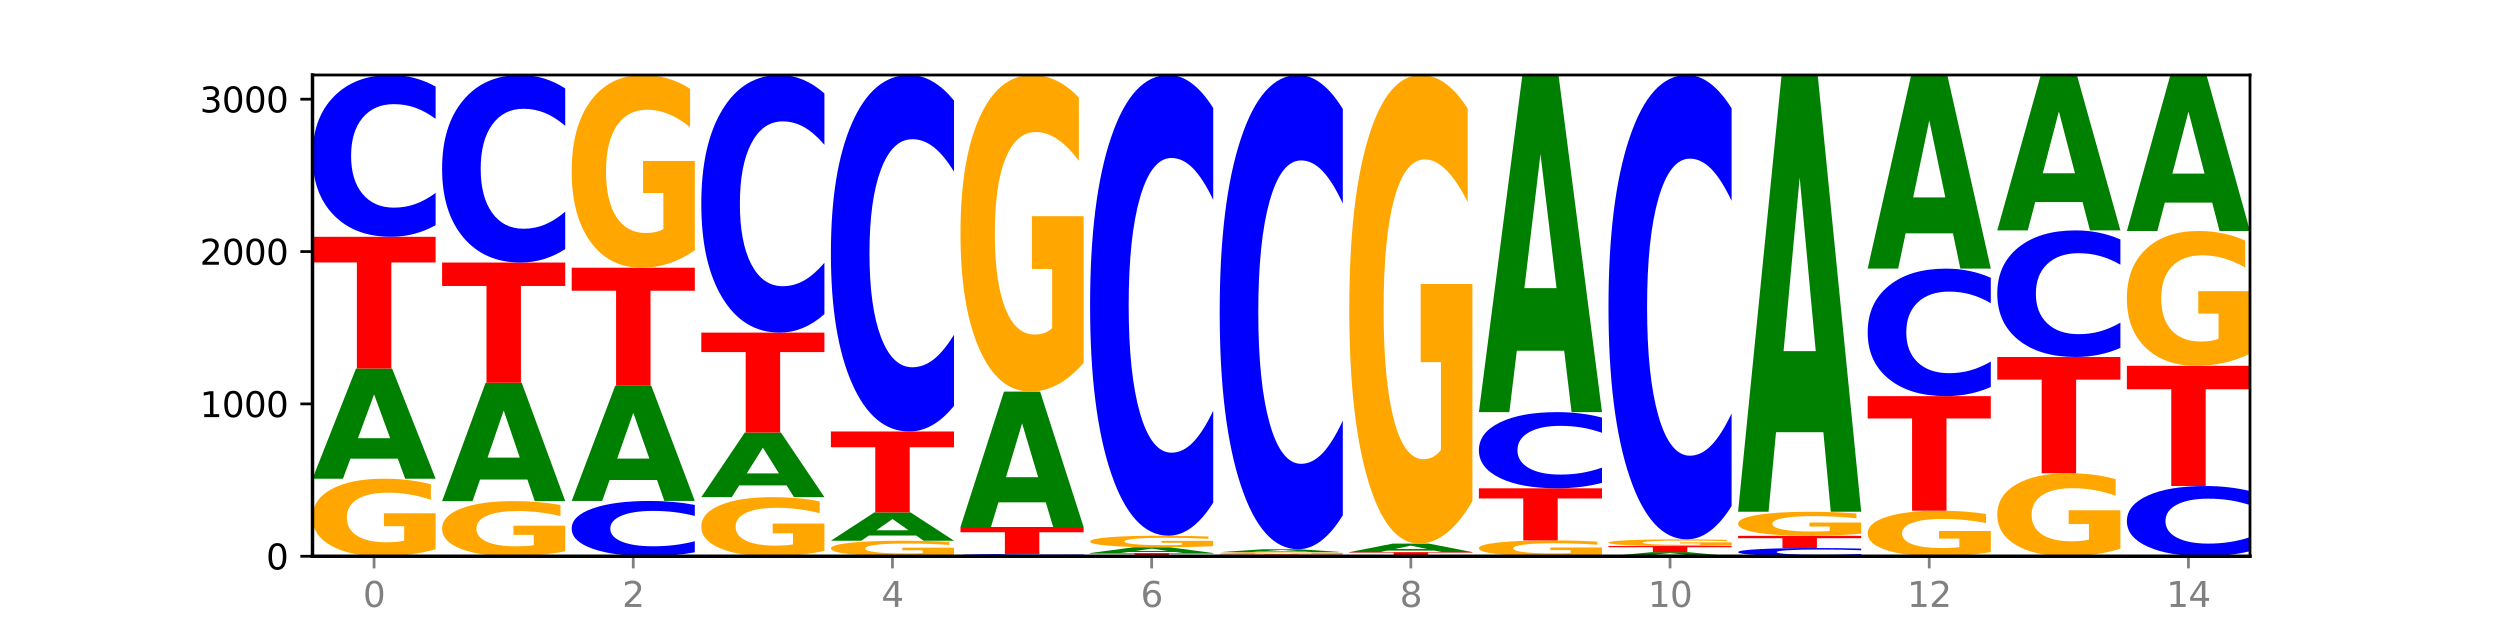 <?xml version="1.0" encoding="utf-8" standalone="no"?>
<!DOCTYPE svg PUBLIC "-//W3C//DTD SVG 1.1//EN"
  "http://www.w3.org/Graphics/SVG/1.1/DTD/svg11.dtd">
<svg xmlns:xlink="http://www.w3.org/1999/xlink" width="720pt" height="180pt" viewBox="0 0 720 180" xmlns="http://www.w3.org/2000/svg" version="1.1">
 <defs>
  <style type="text/css">*{stroke-linejoin: round; stroke-linecap: butt}</style>
 </defs>
 <g id="figure_1">
  <g id="patch_1">
   <path d="M 0 180 
L 720 180 
L 720 0 
L 0 0 
z
" style="fill: #ffffff"/>
  </g>
  <g id="axes_1">
   <g id="patch_2">
    <path d="M 90 160.2 
L 648 160.2 
L 648 21.6 
L 90 21.6 
z
" style="fill: #ffffff"/>
   </g>
   <g id="line2d_1">
    <path d="M 90 160.2 
L 648 160.2 
" clip-path="url(#p35a0c7e458)" style="fill: none; stroke: #000000; stroke-width: 0.5; stroke-linecap: square"/>
   </g>
   <g id="patch_3">
    <path d="M 125.458 158.179 
Q 121.882 159.19 118.036 159.697 
Q 114.19 160.2 110.089 160.2 
Q 100.823 160.2 95.412 157.192 
Q 90 154.184 90 149.041 
Q 90 143.837 95.507 140.853 
Q 101.022 137.868 110.614 137.868 
Q 114.309 137.868 117.694 138.274 
Q 121.088 138.675 124.091 139.469 
L 124.091 143.92 
Q 120.992 142.901 117.925 142.398 
Q 114.857 141.89 111.774 141.89 
Q 106.068 141.89 102.977 143.745 
Q 99.886 145.595 99.886 149.041 
Q 99.886 152.455 102.866 154.318 
Q 105.846 156.177 111.329 156.177 
Q 112.823 156.177 114.102 156.071 
Q 115.382 155.961 116.399 155.73 
L 116.399 151.55 
L 110.558 151.55 
L 110.558 147.828 
L 125.458 147.828 
L 125.458 158.179 
z
" clip-path="url(#p35a0c7e458)" style="fill: #ffa600"/>
   </g>
   <g id="patch_4">
    <path d="M 114.562 132.089 
L 100.925 132.089 
L 98.772 137.868 
L 90 137.868 
L 102.527 106.146 
L 112.931 106.146 
L 125.458 137.868 
L 116.693 137.868 
L 114.562 132.089 
z
M 103.1 126.202 
L 112.365 126.202 
L 107.74 113.584 
L 103.1 126.202 
z
" clip-path="url(#p35a0c7e458)" style="fill: #008000"/>
   </g>
   <g id="patch_5">
    <path d="M 90 68.195 
L 125.458 68.195 
L 125.458 75.596 
L 112.701 75.596 
L 112.701 106.146 
L 102.781 106.146 
L 102.781 75.596 
L 90 75.596 
L 90 68.195 
z
" clip-path="url(#p35a0c7e458)" style="fill: #ff0000"/>
   </g>
   <g id="patch_6">
    <path d="M 125.458 64.855 
Q 122.492 66.51 119.285 67.348 
Q 116.078 68.195 112.585 68.195 
Q 102.168 68.195 96.084 61.919 
Q 90 55.644 90 44.912 
Q 90 34.141 96.084 27.876 
Q 102.168 21.6 112.585 21.6 
Q 116.078 21.6 119.285 22.447 
Q 122.492 23.284 125.458 24.94 
L 125.458 34.228 
Q 122.465 32.034 119.562 31.013 
Q 116.658 29.993 113.451 29.993 
Q 107.698 29.993 104.401 33.968 
Q 101.114 37.934 101.114 44.912 
Q 101.114 51.861 104.401 55.836 
Q 107.698 59.802 113.451 59.802 
Q 116.658 59.802 119.562 58.782 
Q 122.465 57.752 125.458 55.557 
L 125.458 64.855 
z
" clip-path="url(#p35a0c7e458)" style="fill: #0000ff"/>
   </g>
   <g id="patch_7">
    <path d="M 162.783 158.763 
Q 159.207 159.481 155.36 159.842 
Q 151.514 160.2 147.414 160.2 
Q 138.148 160.2 132.736 158.061 
Q 127.324 155.922 127.324 152.264 
Q 127.324 148.563 132.831 146.44 
Q 138.346 144.317 147.938 144.317 
Q 151.633 144.317 155.019 144.606 
Q 158.412 144.892 161.416 145.456 
L 161.416 148.622 
Q 158.317 147.897 155.249 147.539 
Q 152.182 147.178 149.098 147.178 
Q 143.393 147.178 140.301 148.497 
Q 137.21 149.813 137.21 152.264 
Q 137.21 154.691 140.19 156.017 
Q 143.17 157.339 148.653 157.339 
Q 150.147 157.339 151.427 157.264 
Q 152.706 157.185 153.723 157.021 
L 153.723 154.048 
L 147.883 154.048 
L 147.883 151.401 
L 162.783 151.401 
L 162.783 158.763 
z
" clip-path="url(#p35a0c7e458)" style="fill: #ffa600"/>
   </g>
   <g id="patch_8">
    <path d="M 151.886 138.107 
L 138.25 138.107 
L 136.097 144.317 
L 127.324 144.317 
L 139.852 110.227 
L 150.255 110.227 
L 162.783 144.317 
L 154.018 144.317 
L 151.886 138.107 
z
M 140.425 131.78 
L 149.69 131.78 
L 145.064 118.22 
L 140.425 131.78 
z
" clip-path="url(#p35a0c7e458)" style="fill: #008000"/>
   </g>
   <g id="patch_9">
    <path d="M 127.324 75.61 
L 162.783 75.61 
L 162.783 82.361 
L 150.026 82.361 
L 150.026 110.227 
L 140.106 110.227 
L 140.106 82.361 
L 127.324 82.361 
L 127.324 75.61 
z
" clip-path="url(#p35a0c7e458)" style="fill: #ff0000"/>
   </g>
   <g id="patch_10">
    <path d="M 162.783 71.738 
Q 159.817 73.657 156.609 74.628 
Q 153.402 75.61 149.909 75.61 
Q 139.492 75.61 133.408 68.336 
Q 127.324 61.061 127.324 48.622 
Q 127.324 36.137 133.408 28.874 
Q 139.492 21.6 149.909 21.6 
Q 153.402 21.6 156.609 22.582 
Q 159.817 23.552 162.783 25.471 
L 162.783 36.238 
Q 159.79 33.694 156.886 32.511 
Q 153.983 31.329 150.776 31.329 
Q 145.022 31.329 141.726 35.936 
Q 138.438 40.533 138.438 48.622 
Q 138.438 56.677 141.726 61.284 
Q 145.022 65.881 150.776 65.881 
Q 153.983 65.881 156.886 64.698 
Q 159.79 63.505 162.783 60.961 
L 162.783 71.738 
z
" clip-path="url(#p35a0c7e458)" style="fill: #0000ff"/>
   </g>
   <g id="patch_11">
    <path d="M 200.107 159.058 
Q 197.141 159.624 193.934 159.91 
Q 190.727 160.2 187.233 160.2 
Q 176.817 160.2 170.733 158.055 
Q 164.649 155.91 164.649 152.242 
Q 164.649 148.56 170.733 146.419 
Q 176.817 144.274 187.233 144.274 
Q 190.727 144.274 193.934 144.563 
Q 197.141 144.849 200.107 145.415 
L 200.107 148.59 
Q 197.114 147.84 194.211 147.491 
Q 191.307 147.142 188.1 147.142 
Q 182.347 147.142 179.05 148.501 
Q 175.762 149.856 175.762 152.242 
Q 175.762 154.617 179.05 155.976 
Q 182.347 157.331 188.1 157.331 
Q 191.307 157.331 194.211 156.982 
Q 197.114 156.63 200.107 155.88 
L 200.107 159.058 
z
" clip-path="url(#p35a0c7e458)" style="fill: #0000ff"/>
   </g>
   <g id="patch_12">
    <path d="M 189.211 138.231 
L 175.574 138.231 
L 173.421 144.274 
L 164.649 144.274 
L 177.176 111.104 
L 187.58 111.104 
L 200.107 144.274 
L 191.342 144.274 
L 189.211 138.231 
z
M 177.749 132.075 
L 187.014 132.075 
L 182.389 118.881 
L 177.749 132.075 
z
" clip-path="url(#p35a0c7e458)" style="fill: #008000"/>
   </g>
   <g id="patch_13">
    <path d="M 164.649 77.101 
L 200.107 77.101 
L 200.107 83.733 
L 187.35 83.733 
L 187.35 111.104 
L 177.43 111.104 
L 177.43 83.733 
L 164.649 83.733 
L 164.649 77.101 
z
" clip-path="url(#p35a0c7e458)" style="fill: #ff0000"/>
   </g>
   <g id="patch_14">
    <path d="M 200.107 72.08 
Q 196.531 74.591 192.685 75.852 
Q 188.839 77.101 184.738 77.101 
Q 175.472 77.101 170.061 69.626 
Q 164.649 62.151 164.649 49.368 
Q 164.649 36.436 170.156 29.018 
Q 175.671 21.6 185.263 21.6 
Q 188.958 21.6 192.343 22.609 
Q 195.736 23.606 198.74 25.578 
L 198.74 36.642 
Q 195.641 34.108 192.574 32.858 
Q 189.506 31.597 186.423 31.597 
Q 180.717 31.597 177.626 36.206 
Q 174.535 40.804 174.535 49.368 
Q 174.535 57.852 177.515 62.484 
Q 180.495 67.104 185.978 67.104 
Q 187.472 67.104 188.751 66.84 
Q 190.031 66.565 191.048 65.992 
L 191.048 55.605 
L 185.207 55.605 
L 185.207 46.353 
L 200.107 46.353 
L 200.107 72.08 
z
" clip-path="url(#p35a0c7e458)" style="fill: #ffa600"/>
   </g>
   <g id="patch_15">
    <path d="M 237.431 158.66 
Q 233.855 159.43 230.009 159.817 
Q 226.163 160.2 222.063 160.2 
Q 212.797 160.2 207.385 157.907 
Q 201.973 155.614 201.973 151.694 
Q 201.973 147.727 207.48 145.452 
Q 212.995 143.177 222.587 143.177 
Q 226.282 143.177 229.668 143.486 
Q 233.061 143.792 236.065 144.397 
L 236.065 147.79 
Q 232.965 147.013 229.898 146.63 
Q 226.831 146.243 223.747 146.243 
Q 218.041 146.243 214.95 147.657 
Q 211.859 149.067 211.859 151.694 
Q 211.859 154.296 214.839 155.716 
Q 217.819 157.134 223.302 157.134 
Q 224.796 157.134 226.076 157.053 
Q 227.355 156.968 228.372 156.793 
L 228.372 153.607 
L 222.531 153.607 
L 222.531 150.769 
L 237.431 150.769 
L 237.431 158.66 
z
" clip-path="url(#p35a0c7e458)" style="fill: #ffa600"/>
   </g>
   <g id="patch_16">
    <path d="M 226.535 139.788 
L 212.899 139.788 
L 210.745 143.177 
L 201.973 143.177 
L 214.501 124.574 
L 224.904 124.574 
L 237.431 143.177 
L 228.667 143.177 
L 226.535 139.788 
z
M 215.073 136.335 
L 224.339 136.335 
L 219.713 128.935 
L 215.073 136.335 
z
" clip-path="url(#p35a0c7e458)" style="fill: #008000"/>
   </g>
   <g id="patch_17">
    <path d="M 201.973 95.792 
L 237.431 95.792 
L 237.431 101.405 
L 224.675 101.405 
L 224.675 124.574 
L 214.755 124.574 
L 214.755 101.405 
L 201.973 101.405 
L 201.973 95.792 
z
" clip-path="url(#p35a0c7e458)" style="fill: #ff0000"/>
   </g>
   <g id="patch_18">
    <path d="M 237.431 90.474 
Q 234.465 93.11 231.258 94.443 
Q 228.051 95.792 224.558 95.792 
Q 214.141 95.792 208.057 85.8 
Q 201.973 75.807 201.973 58.719 
Q 201.973 41.569 208.057 31.592 
Q 214.141 21.6 224.558 21.6 
Q 228.051 21.6 231.258 22.949 
Q 234.465 24.282 237.431 26.918 
L 237.431 41.707 
Q 234.439 38.213 231.535 36.589 
Q 228.632 34.964 225.424 34.964 
Q 219.671 34.964 216.375 41.294 
Q 213.087 47.608 213.087 58.719 
Q 213.087 69.784 216.375 76.114 
Q 219.671 82.428 225.424 82.428 
Q 228.632 82.428 231.535 80.803 
Q 234.439 79.164 237.431 75.669 
L 237.431 90.474 
z
" clip-path="url(#p35a0c7e458)" style="fill: #0000ff"/>
   </g>
   <g id="patch_19">
    <path d="M 274.756 159.795 
Q 271.18 159.998 267.334 160.099 
Q 263.487 160.2 259.387 160.2 
Q 250.121 160.2 244.709 159.597 
Q 239.298 158.995 239.298 157.964 
Q 239.298 156.921 244.805 156.323 
Q 250.32 155.725 259.911 155.725 
Q 263.607 155.725 266.992 155.806 
Q 270.385 155.887 273.389 156.046 
L 273.389 156.938 
Q 270.29 156.733 267.222 156.633 
Q 264.155 156.531 261.072 156.531 
Q 255.366 156.531 252.275 156.903 
Q 249.183 157.273 249.183 157.964 
Q 249.183 158.648 252.163 159.021 
Q 255.143 159.394 260.627 159.394 
Q 262.121 159.394 263.4 159.373 
Q 264.679 159.35 265.697 159.304 
L 265.697 158.467 
L 259.856 158.467 
L 259.856 157.721 
L 274.756 157.721 
L 274.756 159.795 
z
" clip-path="url(#p35a0c7e458)" style="fill: #ffa600"/>
   </g>
   <g id="patch_20">
    <path d="M 263.86 154.238 
L 250.223 154.238 
L 248.07 155.725 
L 239.298 155.725 
L 251.825 147.564 
L 262.228 147.564 
L 274.756 155.725 
L 265.991 155.725 
L 263.86 154.238 
z
M 252.398 152.724 
L 261.663 152.724 
L 257.038 149.477 
L 252.398 152.724 
z
" clip-path="url(#p35a0c7e458)" style="fill: #008000"/>
   </g>
   <g id="patch_21">
    <path d="M 239.298 124.267 
L 274.756 124.267 
L 274.756 128.81 
L 261.999 128.81 
L 261.999 147.564 
L 252.079 147.564 
L 252.079 128.81 
L 239.298 128.81 
L 239.298 124.267 
z
" clip-path="url(#p35a0c7e458)" style="fill: #ff0000"/>
   </g>
   <g id="patch_22">
    <path d="M 274.756 116.908 
Q 271.79 120.555 268.583 122.4 
Q 265.375 124.267 261.882 124.267 
Q 251.465 124.267 245.382 110.439 
Q 239.298 96.612 239.298 72.965 
Q 239.298 49.234 245.382 35.427 
Q 251.465 21.6 261.882 21.6 
Q 265.375 21.6 268.583 23.466 
Q 271.79 25.311 274.756 28.959 
L 274.756 49.425 
Q 271.763 44.589 268.86 42.341 
Q 265.956 40.093 262.749 40.093 
Q 256.995 40.093 253.699 48.852 
Q 250.411 57.59 250.411 72.965 
Q 250.411 88.277 253.699 97.036 
Q 256.995 105.774 262.749 105.774 
Q 265.956 105.774 268.86 103.525 
Q 271.763 101.256 274.756 96.421 
L 274.756 116.908 
z
" clip-path="url(#p35a0c7e458)" style="fill: #0000ff"/>
   </g>
   <g id="patch_23">
    <path d="M 312.08 160.153 
Q 309.114 160.176 305.907 160.188 
Q 302.7 160.2 299.207 160.2 
Q 288.79 160.2 282.706 160.111 
Q 276.622 160.023 276.622 159.871 
Q 276.622 159.719 282.706 159.631 
Q 288.79 159.542 299.207 159.542 
Q 302.7 159.542 305.907 159.554 
Q 309.114 159.566 312.08 159.589 
L 312.08 159.72 
Q 309.087 159.689 306.184 159.675 
Q 303.28 159.66 300.073 159.66 
Q 294.32 159.66 291.023 159.717 
Q 287.736 159.773 287.736 159.871 
Q 287.736 159.969 291.023 160.025 
Q 294.32 160.081 300.073 160.081 
Q 303.28 160.081 306.184 160.067 
Q 309.087 160.052 312.08 160.022 
L 312.08 160.153 
z
" clip-path="url(#p35a0c7e458)" style="fill: #0000ff"/>
   </g>
   <g id="patch_24">
    <path d="M 276.622 151.776 
L 312.08 151.776 
L 312.08 153.291 
L 299.324 153.291 
L 299.324 159.542 
L 289.404 159.542 
L 289.404 153.291 
L 276.622 153.291 
L 276.622 151.776 
z
" clip-path="url(#p35a0c7e458)" style="fill: #ff0000"/>
   </g>
   <g id="patch_25">
    <path d="M 301.184 144.671 
L 287.547 144.671 
L 285.394 151.776 
L 276.622 151.776 
L 289.15 112.772 
L 299.553 112.772 
L 312.08 151.776 
L 303.315 151.776 
L 301.184 144.671 
z
M 289.722 137.431 
L 298.987 137.431 
L 294.362 121.917 
L 289.722 137.431 
z
" clip-path="url(#p35a0c7e458)" style="fill: #008000"/>
   </g>
   <g id="patch_26">
    <path d="M 312.08 104.523 
Q 308.504 108.647 304.658 110.719 
Q 300.812 112.772 296.711 112.772 
Q 287.445 112.772 282.034 100.492 
Q 276.622 88.213 276.622 67.214 
Q 276.622 45.97 282.129 33.785 
Q 287.644 21.6 297.236 21.6 
Q 300.931 21.6 304.316 23.257 
Q 307.71 24.896 310.713 28.135 
L 310.713 46.309 
Q 307.614 42.147 304.547 40.094 
Q 301.479 38.023 298.396 38.023 
Q 292.69 38.023 289.599 45.593 
Q 286.508 53.146 286.508 67.214 
Q 286.508 81.151 289.488 88.759 
Q 292.468 96.349 297.951 96.349 
Q 299.445 96.349 300.724 95.916 
Q 302.004 95.464 303.021 94.522 
L 303.021 77.459 
L 297.18 77.459 
L 297.18 62.261 
L 312.08 62.261 
L 312.08 104.523 
z
" clip-path="url(#p35a0c7e458)" style="fill: #ffa600"/>
   </g>
   <g id="patch_27">
    <path d="M 313.946 159.279 
L 349.405 159.279 
L 349.405 159.458 
L 336.648 159.458 
L 336.648 160.2 
L 326.728 160.2 
L 326.728 159.458 
L 313.946 159.458 
L 313.946 159.279 
z
" clip-path="url(#p35a0c7e458)" style="fill: #ff0000"/>
   </g>
   <g id="patch_28">
    <path d="M 338.508 158.975 
L 324.872 158.975 
L 322.719 159.279 
L 313.946 159.279 
L 326.474 157.611 
L 336.877 157.611 
L 349.405 159.279 
L 340.64 159.279 
L 338.508 158.975 
z
M 327.047 158.665 
L 336.312 158.665 
L 331.686 158.002 
L 327.047 158.665 
z
" clip-path="url(#p35a0c7e458)" style="fill: #008000"/>
   </g>
   <g id="patch_29">
    <path d="M 349.405 157.31 
Q 345.829 157.461 341.982 157.536 
Q 338.136 157.611 334.036 157.611 
Q 324.77 157.611 319.358 157.162 
Q 313.946 156.713 313.946 155.945 
Q 313.946 155.168 319.454 154.723 
Q 324.969 154.277 334.56 154.277 
Q 338.255 154.277 341.641 154.338 
Q 345.034 154.397 348.038 154.516 
L 348.038 155.181 
Q 344.939 155.028 341.871 154.953 
Q 338.804 154.878 335.72 154.878 
Q 330.015 154.878 326.923 155.154 
Q 323.832 155.431 323.832 155.945 
Q 323.832 156.455 326.812 156.733 
Q 329.792 157.011 335.275 157.011 
Q 336.769 157.011 338.049 156.995 
Q 339.328 156.978 340.345 156.944 
L 340.345 156.32 
L 334.505 156.32 
L 334.505 155.764 
L 349.405 155.764 
L 349.405 157.31 
z
" clip-path="url(#p35a0c7e458)" style="fill: #ffa600"/>
   </g>
   <g id="patch_30">
    <path d="M 349.405 144.767 
Q 346.439 149.481 343.231 151.865 
Q 340.024 154.277 336.531 154.277 
Q 326.114 154.277 320.03 136.408 
Q 313.946 118.538 313.946 87.98 
Q 313.946 57.311 320.03 39.469 
Q 326.114 21.6 336.531 21.6 
Q 340.024 21.6 343.231 24.012 
Q 346.439 26.396 349.405 31.11 
L 349.405 57.558 
Q 346.412 51.309 343.508 48.404 
Q 340.605 45.499 337.398 45.499 
Q 331.644 45.499 328.348 56.818 
Q 325.06 68.11 325.06 87.98 
Q 325.06 107.767 328.348 119.086 
Q 331.644 130.378 337.398 130.378 
Q 340.605 130.378 343.508 127.473 
Q 346.412 124.54 349.405 118.292 
L 349.405 144.767 
z
" clip-path="url(#p35a0c7e458)" style="fill: #0000ff"/>
   </g>
   <g id="patch_31">
    <path d="M 351.271 159.63 
L 386.729 159.63 
L 386.729 159.741 
L 373.972 159.741 
L 373.972 160.2 
L 364.052 160.2 
L 364.052 159.741 
L 351.271 159.741 
L 351.271 159.63 
z
" clip-path="url(#p35a0c7e458)" style="fill: #ff0000"/>
   </g>
   <g id="patch_32">
    <path d="M 386.729 159.574 
Q 383.153 159.602 379.307 159.616 
Q 375.461 159.63 371.36 159.63 
Q 362.094 159.63 356.683 159.547 
Q 351.271 159.464 351.271 159.323 
Q 351.271 159.18 356.778 159.097 
Q 362.293 159.015 371.885 159.015 
Q 375.58 159.015 378.965 159.027 
Q 382.358 159.038 385.362 159.059 
L 385.362 159.182 
Q 382.263 159.154 379.196 159.14 
Q 376.128 159.126 373.045 159.126 
Q 367.339 159.126 364.248 159.177 
Q 361.157 159.228 361.157 159.323 
Q 361.157 159.417 364.137 159.468 
Q 367.117 159.519 372.6 159.519 
Q 374.094 159.519 375.373 159.516 
Q 376.653 159.513 377.67 159.507 
L 377.67 159.392 
L 371.829 159.392 
L 371.829 159.289 
L 386.729 159.289 
L 386.729 159.574 
z
" clip-path="url(#p35a0c7e458)" style="fill: #ffa600"/>
   </g>
   <g id="patch_33">
    <path d="M 375.833 158.864 
L 362.196 158.864 
L 360.043 159.015 
L 351.271 159.015 
L 363.798 158.182 
L 374.202 158.182 
L 386.729 159.015 
L 377.964 159.015 
L 375.833 158.864 
z
M 364.371 158.709 
L 373.636 158.709 
L 369.011 158.377 
L 364.371 158.709 
z
" clip-path="url(#p35a0c7e458)" style="fill: #008000"/>
   </g>
   <g id="patch_34">
    <path d="M 386.729 148.392 
Q 383.763 153.244 380.556 155.699 
Q 377.349 158.182 373.856 158.182 
Q 363.439 158.182 357.355 139.787 
Q 351.271 121.391 351.271 89.933 
Q 351.271 58.362 357.355 39.995 
Q 363.439 21.6 373.856 21.6 
Q 377.349 21.6 380.556 24.083 
Q 383.763 26.537 386.729 31.39 
L 386.729 58.616 
Q 383.736 52.183 380.833 49.193 
Q 377.929 46.202 374.722 46.202 
Q 368.969 46.202 365.672 57.854 
Q 362.385 69.478 362.385 89.933 
Q 362.385 110.303 365.672 121.956 
Q 368.969 133.58 374.722 133.58 
Q 377.929 133.58 380.833 130.589 
Q 383.736 127.57 386.729 121.137 
L 386.729 148.392 
z
" clip-path="url(#p35a0c7e458)" style="fill: #0000ff"/>
   </g>
   <g id="patch_35">
    <path d="M 424.054 160.175 
Q 421.087 160.187 417.88 160.194 
Q 414.673 160.2 411.18 160.2 
Q 400.763 160.2 394.679 160.153 
Q 388.595 160.105 388.595 160.025 
Q 388.595 159.943 394.679 159.896 
Q 400.763 159.849 411.18 159.849 
Q 414.673 159.849 417.88 159.855 
Q 421.087 159.862 424.054 159.874 
L 424.054 159.944 
Q 421.061 159.928 418.157 159.92 
Q 415.254 159.912 412.047 159.912 
Q 406.293 159.912 402.997 159.942 
Q 399.709 159.972 399.709 160.025 
Q 399.709 160.077 402.997 160.107 
Q 406.293 160.137 412.047 160.137 
Q 415.254 160.137 418.157 160.129 
Q 421.061 160.121 424.054 160.105 
L 424.054 160.175 
z
" clip-path="url(#p35a0c7e458)" style="fill: #0000ff"/>
   </g>
   <g id="patch_36">
    <path d="M 388.595 159.015 
L 424.054 159.015 
L 424.054 159.178 
L 411.297 159.178 
L 411.297 159.849 
L 401.377 159.849 
L 401.377 159.178 
L 388.595 159.178 
L 388.595 159.015 
z
" clip-path="url(#p35a0c7e458)" style="fill: #ff0000"/>
   </g>
   <g id="patch_37">
    <path d="M 413.157 158.568 
L 399.521 158.568 
L 397.367 159.015 
L 388.595 159.015 
L 401.123 156.558 
L 411.526 156.558 
L 424.054 159.015 
L 415.289 159.015 
L 413.157 158.568 
z
M 401.695 158.112 
L 410.961 158.112 
L 406.335 157.134 
L 401.695 158.112 
z
" clip-path="url(#p35a0c7e458)" style="fill: #008000"/>
   </g>
   <g id="patch_38">
    <path d="M 424.054 144.348 
Q 420.477 150.453 416.631 153.52 
Q 412.785 156.558 408.685 156.558 
Q 399.419 156.558 394.007 138.382 
Q 388.595 120.205 388.595 89.121 
Q 388.595 57.674 394.102 39.637 
Q 399.617 21.6 409.209 21.6 
Q 412.904 21.6 416.29 24.053 
Q 419.683 26.479 422.687 31.274 
L 422.687 58.176 
Q 419.587 52.015 416.52 48.976 
Q 413.453 45.91 410.369 45.91 
Q 404.664 45.91 401.572 57.117 
Q 398.481 68.296 398.481 89.121 
Q 398.481 109.751 401.461 121.014 
Q 404.441 132.249 409.924 132.249 
Q 411.418 132.249 412.698 131.607 
Q 413.977 130.938 414.994 129.544 
L 414.994 104.287 
L 409.153 104.287 
L 409.153 81.789 
L 424.054 81.789 
L 424.054 144.348 
z
" clip-path="url(#p35a0c7e458)" style="fill: #ffa600"/>
   </g>
   <g id="patch_39">
    <path d="M 461.378 159.787 
Q 457.802 159.994 453.956 160.097 
Q 450.11 160.2 446.009 160.2 
Q 436.743 160.2 431.331 159.585 
Q 425.92 158.971 425.92 157.92 
Q 425.92 156.857 431.427 156.247 
Q 436.942 155.637 446.533 155.637 
Q 450.229 155.637 453.614 155.72 
Q 457.007 155.802 460.011 155.964 
L 460.011 156.874 
Q 456.912 156.665 453.844 156.563 
Q 450.777 156.459 447.694 156.459 
Q 441.988 156.459 438.897 156.838 
Q 435.805 157.216 435.805 157.92 
Q 435.805 158.617 438.785 158.998 
Q 441.765 159.378 447.249 159.378 
Q 448.743 159.378 450.022 159.356 
Q 451.302 159.334 452.319 159.287 
L 452.319 158.433 
L 446.478 158.433 
L 446.478 157.672 
L 461.378 157.672 
L 461.378 159.787 
z
" clip-path="url(#p35a0c7e458)" style="fill: #ffa600"/>
   </g>
   <g id="patch_40">
    <path d="M 425.92 140.632 
L 461.378 140.632 
L 461.378 143.558 
L 448.621 143.558 
L 448.621 155.637 
L 438.701 155.637 
L 438.701 143.558 
L 425.92 143.558 
L 425.92 140.632 
z
" clip-path="url(#p35a0c7e458)" style="fill: #ff0000"/>
   </g>
   <g id="patch_41">
    <path d="M 461.378 139.059 
Q 458.412 139.839 455.205 140.233 
Q 451.997 140.632 448.504 140.632 
Q 438.088 140.632 432.004 137.677 
Q 425.92 134.723 425.92 129.67 
Q 425.92 124.599 432.004 121.649 
Q 438.088 118.695 448.504 118.695 
Q 451.997 118.695 455.205 119.093 
Q 458.412 119.488 461.378 120.267 
L 461.378 124.64 
Q 458.385 123.607 455.482 123.126 
Q 452.578 122.646 449.371 122.646 
Q 443.618 122.646 440.321 124.518 
Q 437.033 126.385 437.033 129.67 
Q 437.033 132.942 440.321 134.813 
Q 443.618 136.68 449.371 136.68 
Q 452.578 136.68 455.482 136.2 
Q 458.385 135.715 461.378 134.682 
L 461.378 139.059 
z
" clip-path="url(#p35a0c7e458)" style="fill: #0000ff"/>
   </g>
   <g id="patch_42">
    <path d="M 450.482 101.007 
L 436.845 101.007 
L 434.692 118.695 
L 425.92 118.695 
L 438.447 21.6 
L 448.85 21.6 
L 461.378 118.695 
L 452.613 118.695 
L 450.482 101.007 
z
M 439.02 82.986 
L 448.285 82.986 
L 443.66 44.365 
L 439.02 82.986 
z
" clip-path="url(#p35a0c7e458)" style="fill: #008000"/>
   </g>
   <g id="patch_43">
    <path d="M 487.806 159.984 
L 474.169 159.984 
L 472.016 160.2 
L 463.244 160.2 
L 475.772 159.015 
L 486.175 159.015 
L 498.702 160.2 
L 489.937 160.2 
L 487.806 159.984 
z
M 476.344 159.764 
L 485.609 159.764 
L 480.984 159.293 
L 476.344 159.764 
z
" clip-path="url(#p35a0c7e458)" style="fill: #008000"/>
   </g>
   <g id="patch_44">
    <path d="M 463.244 157.26 
L 498.702 157.26 
L 498.702 157.603 
L 485.946 157.603 
L 485.946 159.015 
L 476.026 159.015 
L 476.026 157.603 
L 463.244 157.603 
L 463.244 157.26 
z
" clip-path="url(#p35a0c7e458)" style="fill: #ff0000"/>
   </g>
   <g id="patch_45">
    <path d="M 498.702 157.086 
Q 495.126 157.173 491.28 157.217 
Q 487.434 157.26 483.333 157.26 
Q 474.068 157.26 468.656 157 
Q 463.244 156.74 463.244 156.296 
Q 463.244 155.846 468.751 155.588 
Q 474.266 155.33 483.858 155.33 
Q 487.553 155.33 490.938 155.365 
Q 494.332 155.4 497.336 155.468 
L 497.336 155.853 
Q 494.236 155.765 491.169 155.722 
Q 488.101 155.678 485.018 155.678 
Q 479.312 155.678 476.221 155.838 
Q 473.13 155.998 473.13 156.296 
Q 473.13 156.591 476.11 156.752 
Q 479.09 156.913 484.573 156.913 
Q 486.067 156.913 487.347 156.903 
Q 488.626 156.894 489.643 156.874 
L 489.643 156.513 
L 483.802 156.513 
L 483.802 156.191 
L 498.702 156.191 
L 498.702 157.086 
z
" clip-path="url(#p35a0c7e458)" style="fill: #ffa600"/>
   </g>
   <g id="patch_46">
    <path d="M 498.702 145.744 
Q 495.736 150.496 492.529 152.899 
Q 489.322 155.33 485.829 155.33 
Q 475.412 155.33 469.328 137.319 
Q 463.244 119.308 463.244 88.506 
Q 463.244 57.595 469.328 39.611 
Q 475.412 21.6 485.829 21.6 
Q 489.322 21.6 492.529 24.031 
Q 495.736 26.434 498.702 31.186 
L 498.702 57.843 
Q 495.71 51.545 492.806 48.617 
Q 489.903 45.689 486.695 45.689 
Q 480.942 45.689 477.645 57.097 
Q 474.358 68.479 474.358 88.506 
Q 474.358 108.451 477.645 119.86 
Q 480.942 131.241 486.695 131.241 
Q 489.903 131.241 492.806 128.313 
Q 495.71 125.357 498.702 119.059 
L 498.702 145.744 
z
" clip-path="url(#p35a0c7e458)" style="fill: #0000ff"/>
   </g>
   <g id="patch_47">
    <path d="M 536.027 160.03 
Q 533.061 160.114 529.854 160.157 
Q 526.646 160.2 523.153 160.2 
Q 512.736 160.2 506.652 159.881 
Q 500.569 159.562 500.569 159.016 
Q 500.569 158.468 506.652 158.15 
Q 512.736 157.831 523.153 157.831 
Q 526.646 157.831 529.854 157.874 
Q 533.061 157.916 536.027 158.001 
L 536.027 158.473 
Q 533.034 158.361 530.13 158.309 
Q 527.227 158.258 524.02 158.258 
Q 518.266 158.258 514.97 158.46 
Q 511.682 158.661 511.682 159.016 
Q 511.682 159.369 514.97 159.572 
Q 518.266 159.773 524.02 159.773 
Q 527.227 159.773 530.13 159.721 
Q 533.034 159.669 536.027 159.557 
L 536.027 160.03 
z
" clip-path="url(#p35a0c7e458)" style="fill: #0000ff"/>
   </g>
   <g id="patch_48">
    <path d="M 500.569 154.321 
L 536.027 154.321 
L 536.027 155.005 
L 523.27 155.005 
L 523.27 157.831 
L 513.35 157.831 
L 513.35 155.005 
L 500.569 155.005 
L 500.569 154.321 
z
" clip-path="url(#p35a0c7e458)" style="fill: #ff0000"/>
   </g>
   <g id="patch_49">
    <path d="M 536.027 153.694 
Q 532.451 154.007 528.605 154.165 
Q 524.758 154.321 520.658 154.321 
Q 511.392 154.321 505.98 153.387 
Q 500.569 152.454 500.569 150.857 
Q 500.569 149.242 506.076 148.315 
Q 511.591 147.389 521.182 147.389 
Q 524.878 147.389 528.263 147.515 
Q 531.656 147.639 534.66 147.886 
L 534.66 149.267 
Q 531.561 148.951 528.493 148.795 
Q 525.426 148.637 522.343 148.637 
Q 516.637 148.637 513.546 149.213 
Q 510.454 149.787 510.454 150.857 
Q 510.454 151.917 513.434 152.495 
Q 516.414 153.072 521.898 153.072 
Q 523.391 153.072 524.671 153.039 
Q 525.95 153.005 526.968 152.933 
L 526.968 151.636 
L 521.127 151.636 
L 521.127 150.48 
L 536.027 150.48 
L 536.027 153.694 
z
" clip-path="url(#p35a0c7e458)" style="fill: #ffa600"/>
   </g>
   <g id="patch_50">
    <path d="M 525.13 124.474 
L 511.494 124.474 
L 509.341 147.389 
L 500.569 147.389 
L 513.096 21.6 
L 523.499 21.6 
L 536.027 147.389 
L 527.262 147.389 
L 525.13 124.474 
z
M 513.669 101.128 
L 522.934 101.128 
L 518.309 51.093 
L 513.669 101.128 
z
" clip-path="url(#p35a0c7e458)" style="fill: #008000"/>
   </g>
   <g id="patch_51">
    <path d="M 573.351 159.013 
Q 569.775 159.607 565.929 159.905 
Q 562.083 160.2 557.982 160.2 
Q 548.716 160.2 543.305 158.433 
Q 537.893 156.666 537.893 153.645 
Q 537.893 150.588 543.4 148.835 
Q 548.915 147.081 558.507 147.081 
Q 562.202 147.081 565.587 147.32 
Q 568.98 147.556 571.984 148.022 
L 571.984 150.637 
Q 568.885 150.038 565.818 149.743 
Q 562.75 149.444 559.667 149.444 
Q 553.961 149.444 550.87 150.534 
Q 547.779 151.621 547.779 153.645 
Q 547.779 155.65 550.759 156.745 
Q 553.739 157.837 559.222 157.837 
Q 560.716 157.837 561.995 157.775 
Q 563.275 157.71 564.292 157.574 
L 564.292 155.119 
L 558.451 155.119 
L 558.451 152.932 
L 573.351 152.932 
L 573.351 159.013 
z
" clip-path="url(#p35a0c7e458)" style="fill: #ffa600"/>
   </g>
   <g id="patch_52">
    <path d="M 537.893 114.088 
L 573.351 114.088 
L 573.351 120.522 
L 560.594 120.522 
L 560.594 147.081 
L 550.674 147.081 
L 550.674 120.522 
L 537.893 120.522 
L 537.893 114.088 
z
" clip-path="url(#p35a0c7e458)" style="fill: #ff0000"/>
   </g>
   <g id="patch_53">
    <path d="M 573.351 111.455 
Q 570.385 112.76 567.178 113.42 
Q 563.971 114.088 560.478 114.088 
Q 550.061 114.088 543.977 109.142 
Q 537.893 104.196 537.893 95.738 
Q 537.893 87.249 543.977 82.311 
Q 550.061 77.365 560.478 77.365 
Q 563.971 77.365 567.178 78.032 
Q 570.385 78.692 573.351 79.997 
L 573.351 87.317 
Q 570.358 85.588 567.455 84.784 
Q 564.551 83.98 561.344 83.98 
Q 555.591 83.98 552.294 87.112 
Q 549.007 90.238 549.007 95.738 
Q 549.007 101.215 552.294 104.348 
Q 555.591 107.473 561.344 107.473 
Q 564.551 107.473 567.455 106.669 
Q 570.358 105.857 573.351 104.128 
L 573.351 111.455 
z
" clip-path="url(#p35a0c7e458)" style="fill: #0000ff"/>
   </g>
   <g id="patch_54">
    <path d="M 562.455 67.206 
L 548.818 67.206 
L 546.665 77.365 
L 537.893 77.365 
L 550.42 21.6 
L 560.824 21.6 
L 573.351 77.365 
L 564.586 77.365 
L 562.455 67.206 
z
M 550.993 56.856 
L 560.258 56.856 
L 555.633 34.675 
L 550.993 56.856 
z
" clip-path="url(#p35a0c7e458)" style="fill: #008000"/>
   </g>
   <g id="patch_55">
    <path d="M 610.676 158.037 
Q 607.1 159.118 603.253 159.662 
Q 599.407 160.2 595.307 160.2 
Q 586.041 160.2 580.629 156.98 
Q 575.217 153.759 575.217 148.252 
Q 575.217 142.68 580.724 139.484 
Q 586.239 136.288 595.831 136.288 
Q 599.526 136.288 602.912 136.723 
Q 606.305 137.153 609.309 138.002 
L 609.309 142.769 
Q 606.21 141.677 603.142 141.139 
Q 600.075 140.595 596.991 140.595 
Q 591.286 140.595 588.194 142.581 
Q 585.103 144.562 585.103 148.252 
Q 585.103 151.907 588.083 153.902 
Q 591.063 155.893 596.546 155.893 
Q 598.04 155.893 599.32 155.779 
Q 600.599 155.661 601.616 155.414 
L 601.616 150.939 
L 595.776 150.939 
L 595.776 146.953 
L 610.676 146.953 
L 610.676 158.037 
z
" clip-path="url(#p35a0c7e458)" style="fill: #ffa600"/>
   </g>
   <g id="patch_56">
    <path d="M 575.217 102.812 
L 610.676 102.812 
L 610.676 109.341 
L 597.919 109.341 
L 597.919 136.288 
L 587.999 136.288 
L 587.999 109.341 
L 575.217 109.341 
L 575.217 102.812 
z
" clip-path="url(#p35a0c7e458)" style="fill: #ff0000"/>
   </g>
   <g id="patch_57">
    <path d="M 610.676 100.199 
Q 607.71 101.494 604.502 102.149 
Q 601.295 102.812 597.802 102.812 
Q 587.385 102.812 581.301 97.901 
Q 575.217 92.991 575.217 84.593 
Q 575.217 76.166 581.301 71.263 
Q 587.385 66.352 597.802 66.352 
Q 601.295 66.352 604.502 67.015 
Q 607.71 67.67 610.676 68.966 
L 610.676 76.233 
Q 607.683 74.516 604.779 73.718 
Q 601.876 72.92 598.669 72.92 
Q 592.915 72.92 589.619 76.03 
Q 586.331 79.133 586.331 84.593 
Q 586.331 90.031 589.619 93.142 
Q 592.915 96.245 598.669 96.245 
Q 601.876 96.245 604.779 95.446 
Q 607.683 94.64 610.676 92.923 
L 610.676 100.199 
z
" clip-path="url(#p35a0c7e458)" style="fill: #0000ff"/>
   </g>
   <g id="patch_58">
    <path d="M 599.779 58.2 
L 586.143 58.2 
L 583.99 66.352 
L 575.217 66.352 
L 587.745 21.6 
L 598.148 21.6 
L 610.676 66.352 
L 601.911 66.352 
L 599.779 58.2 
z
M 588.318 49.894 
L 597.583 49.894 
L 592.957 32.093 
L 588.318 49.894 
z
" clip-path="url(#p35a0c7e458)" style="fill: #008000"/>
   </g>
   <g id="patch_59">
    <path d="M 648 158.75 
Q 645.034 159.469 641.827 159.832 
Q 638.62 160.2 635.126 160.2 
Q 624.71 160.2 618.626 157.476 
Q 612.542 154.752 612.542 150.093 
Q 612.542 145.418 618.626 142.698 
Q 624.71 139.974 635.126 139.974 
Q 638.62 139.974 641.827 140.341 
Q 645.034 140.705 648 141.424 
L 648 145.455 
Q 645.007 144.503 642.104 144.06 
Q 639.2 143.617 635.993 143.617 
Q 630.24 143.617 626.943 145.343 
Q 623.655 147.064 623.655 150.093 
Q 623.655 153.11 626.943 154.835 
Q 630.24 156.557 635.993 156.557 
Q 639.2 156.557 642.104 156.114 
Q 645.007 155.667 648 154.714 
L 648 158.75 
z
" clip-path="url(#p35a0c7e458)" style="fill: #0000ff"/>
   </g>
   <g id="patch_60">
    <path d="M 612.542 105.357 
L 648 105.357 
L 648 112.108 
L 635.243 112.108 
L 635.243 139.974 
L 625.323 139.974 
L 625.323 112.108 
L 612.542 112.108 
L 612.542 105.357 
z
" clip-path="url(#p35a0c7e458)" style="fill: #ff0000"/>
   </g>
   <g id="patch_61">
    <path d="M 648 101.844 
Q 644.424 103.6 640.578 104.482 
Q 636.732 105.357 632.631 105.357 
Q 623.365 105.357 617.954 100.127 
Q 612.542 94.897 612.542 85.954 
Q 612.542 76.907 618.049 71.717 
Q 623.564 66.528 633.156 66.528 
Q 636.851 66.528 640.236 67.233 
Q 643.629 67.931 646.633 69.311 
L 646.633 77.051 
Q 643.534 75.278 640.467 74.404 
Q 637.399 73.522 634.316 73.522 
Q 628.61 73.522 625.519 76.746 
Q 622.428 79.963 622.428 85.954 
Q 622.428 91.89 625.408 95.13 
Q 628.388 98.362 633.871 98.362 
Q 635.365 98.362 636.644 98.178 
Q 637.924 97.986 638.941 97.584 
L 638.941 90.318 
L 633.1 90.318 
L 633.1 83.845 
L 648 83.845 
L 648 101.844 
z
" clip-path="url(#p35a0c7e458)" style="fill: #ffa600"/>
   </g>
   <g id="patch_62">
    <path d="M 637.104 58.343 
L 623.467 58.343 
L 621.314 66.528 
L 612.542 66.528 
L 625.069 21.6 
L 635.473 21.6 
L 648 66.528 
L 639.235 66.528 
L 637.104 58.343 
z
M 625.642 50.005 
L 634.907 50.005 
L 630.282 32.134 
L 625.642 50.005 
z
" clip-path="url(#p35a0c7e458)" style="fill: #008000"/>
   </g>
   <g id="matplotlib.axis_1">
    <g id="xtick_1">
     <g id="line2d_2">
      <defs>
       <path id="md13db821b0" d="M 0 0 
L 0 3.5 
" style="stroke: #808080; stroke-width: 0.8"/>
      </defs>
      <g>
       <use xlink:href="#md13db821b0" x="107.729" y="160.2" style="fill: #808080; stroke: #808080; stroke-width: 0.8"/>
      </g>
     </g>
     <g id="text_1">
      <!-- 0 -->
      <g style="fill: #808080" transform="translate(104.548 174.798) scale(0.1 -0.1)">
       <defs>
        <path id="DejaVuSans-30" d="M 2034 4250 
Q 1547 4250 1301 3770 
Q 1056 3291 1056 2328 
Q 1056 1369 1301 889 
Q 1547 409 2034 409 
Q 2525 409 2770 889 
Q 3016 1369 3016 2328 
Q 3016 3291 2770 3770 
Q 2525 4250 2034 4250 
z
M 2034 4750 
Q 2819 4750 3233 4129 
Q 3647 3509 3647 2328 
Q 3647 1150 3233 529 
Q 2819 -91 2034 -91 
Q 1250 -91 836 529 
Q 422 1150 422 2328 
Q 422 3509 836 4129 
Q 1250 4750 2034 4750 
z
" transform="scale(0.016)"/>
       </defs>
       <use xlink:href="#DejaVuSans-30"/>
      </g>
     </g>
    </g>
    <g id="xtick_2">
     <g id="line2d_3">
      <g>
       <use xlink:href="#md13db821b0" x="182.378" y="160.2" style="fill: #808080; stroke: #808080; stroke-width: 0.8"/>
      </g>
     </g>
     <g id="text_2">
      <!-- 2 -->
      <g style="fill: #808080" transform="translate(179.197 174.798) scale(0.1 -0.1)">
       <defs>
        <path id="DejaVuSans-32" d="M 1228 531 
L 3431 531 
L 3431 0 
L 469 0 
L 469 531 
Q 828 903 1448 1529 
Q 2069 2156 2228 2338 
Q 2531 2678 2651 2914 
Q 2772 3150 2772 3378 
Q 2772 3750 2511 3984 
Q 2250 4219 1831 4219 
Q 1534 4219 1204 4116 
Q 875 4013 500 3803 
L 500 4441 
Q 881 4594 1212 4672 
Q 1544 4750 1819 4750 
Q 2544 4750 2975 4387 
Q 3406 4025 3406 3419 
Q 3406 3131 3298 2873 
Q 3191 2616 2906 2266 
Q 2828 2175 2409 1742 
Q 1991 1309 1228 531 
z
" transform="scale(0.016)"/>
       </defs>
       <use xlink:href="#DejaVuSans-32"/>
      </g>
     </g>
    </g>
    <g id="xtick_3">
     <g id="line2d_4">
      <g>
       <use xlink:href="#md13db821b0" x="257.027" y="160.2" style="fill: #808080; stroke: #808080; stroke-width: 0.8"/>
      </g>
     </g>
     <g id="text_3">
      <!-- 4 -->
      <g style="fill: #808080" transform="translate(253.846 174.798) scale(0.1 -0.1)">
       <defs>
        <path id="DejaVuSans-34" d="M 2419 4116 
L 825 1625 
L 2419 1625 
L 2419 4116 
z
M 2253 4666 
L 3047 4666 
L 3047 1625 
L 3713 1625 
L 3713 1100 
L 3047 1100 
L 3047 0 
L 2419 0 
L 2419 1100 
L 313 1100 
L 313 1709 
L 2253 4666 
z
" transform="scale(0.016)"/>
       </defs>
       <use xlink:href="#DejaVuSans-34"/>
      </g>
     </g>
    </g>
    <g id="xtick_4">
     <g id="line2d_5">
      <g>
       <use xlink:href="#md13db821b0" x="331.676" y="160.2" style="fill: #808080; stroke: #808080; stroke-width: 0.8"/>
      </g>
     </g>
     <g id="text_4">
      <!-- 6 -->
      <g style="fill: #808080" transform="translate(328.494 174.798) scale(0.1 -0.1)">
       <defs>
        <path id="DejaVuSans-36" d="M 2113 2584 
Q 1688 2584 1439 2293 
Q 1191 2003 1191 1497 
Q 1191 994 1439 701 
Q 1688 409 2113 409 
Q 2538 409 2786 701 
Q 3034 994 3034 1497 
Q 3034 2003 2786 2293 
Q 2538 2584 2113 2584 
z
M 3366 4563 
L 3366 3988 
Q 3128 4100 2886 4159 
Q 2644 4219 2406 4219 
Q 1781 4219 1451 3797 
Q 1122 3375 1075 2522 
Q 1259 2794 1537 2939 
Q 1816 3084 2150 3084 
Q 2853 3084 3261 2657 
Q 3669 2231 3669 1497 
Q 3669 778 3244 343 
Q 2819 -91 2113 -91 
Q 1303 -91 875 529 
Q 447 1150 447 2328 
Q 447 3434 972 4092 
Q 1497 4750 2381 4750 
Q 2619 4750 2861 4703 
Q 3103 4656 3366 4563 
z
" transform="scale(0.016)"/>
       </defs>
       <use xlink:href="#DejaVuSans-36"/>
      </g>
     </g>
    </g>
    <g id="xtick_5">
     <g id="line2d_6">
      <g>
       <use xlink:href="#md13db821b0" x="406.324" y="160.2" style="fill: #808080; stroke: #808080; stroke-width: 0.8"/>
      </g>
     </g>
     <g id="text_5">
      <!-- 8 -->
      <g style="fill: #808080" transform="translate(403.143 174.798) scale(0.1 -0.1)">
       <defs>
        <path id="DejaVuSans-38" d="M 2034 2216 
Q 1584 2216 1326 1975 
Q 1069 1734 1069 1313 
Q 1069 891 1326 650 
Q 1584 409 2034 409 
Q 2484 409 2743 651 
Q 3003 894 3003 1313 
Q 3003 1734 2745 1975 
Q 2488 2216 2034 2216 
z
M 1403 2484 
Q 997 2584 770 2862 
Q 544 3141 544 3541 
Q 544 4100 942 4425 
Q 1341 4750 2034 4750 
Q 2731 4750 3128 4425 
Q 3525 4100 3525 3541 
Q 3525 3141 3298 2862 
Q 3072 2584 2669 2484 
Q 3125 2378 3379 2068 
Q 3634 1759 3634 1313 
Q 3634 634 3220 271 
Q 2806 -91 2034 -91 
Q 1263 -91 848 271 
Q 434 634 434 1313 
Q 434 1759 690 2068 
Q 947 2378 1403 2484 
z
M 1172 3481 
Q 1172 3119 1398 2916 
Q 1625 2713 2034 2713 
Q 2441 2713 2670 2916 
Q 2900 3119 2900 3481 
Q 2900 3844 2670 4047 
Q 2441 4250 2034 4250 
Q 1625 4250 1398 4047 
Q 1172 3844 1172 3481 
z
" transform="scale(0.016)"/>
       </defs>
       <use xlink:href="#DejaVuSans-38"/>
      </g>
     </g>
    </g>
    <g id="xtick_6">
     <g id="line2d_7">
      <g>
       <use xlink:href="#md13db821b0" x="480.973" y="160.2" style="fill: #808080; stroke: #808080; stroke-width: 0.8"/>
      </g>
     </g>
     <g id="text_6">
      <!-- 10 -->
      <g style="fill: #808080" transform="translate(474.611 174.798) scale(0.1 -0.1)">
       <defs>
        <path id="DejaVuSans-31" d="M 794 531 
L 1825 531 
L 1825 4091 
L 703 3866 
L 703 4441 
L 1819 4666 
L 2450 4666 
L 2450 531 
L 3481 531 
L 3481 0 
L 794 0 
L 794 531 
z
" transform="scale(0.016)"/>
       </defs>
       <use xlink:href="#DejaVuSans-31"/>
       <use xlink:href="#DejaVuSans-30" x="63.623"/>
      </g>
     </g>
    </g>
    <g id="xtick_7">
     <g id="line2d_8">
      <g>
       <use xlink:href="#md13db821b0" x="555.622" y="160.2" style="fill: #808080; stroke: #808080; stroke-width: 0.8"/>
      </g>
     </g>
     <g id="text_7">
      <!-- 12 -->
      <g style="fill: #808080" transform="translate(549.26 174.798) scale(0.1 -0.1)">
       <use xlink:href="#DejaVuSans-31"/>
       <use xlink:href="#DejaVuSans-32" x="63.623"/>
      </g>
     </g>
    </g>
    <g id="xtick_8">
     <g id="line2d_9">
      <g>
       <use xlink:href="#md13db821b0" x="630.271" y="160.2" style="fill: #808080; stroke: #808080; stroke-width: 0.8"/>
      </g>
     </g>
     <g id="text_8">
      <!-- 14 -->
      <g style="fill: #808080" transform="translate(623.908 174.798) scale(0.1 -0.1)">
       <use xlink:href="#DejaVuSans-31"/>
       <use xlink:href="#DejaVuSans-34" x="63.623"/>
      </g>
     </g>
    </g>
   </g>
   <g id="matplotlib.axis_2">
    <g id="ytick_1">
     <g id="line2d_10">
      <defs>
       <path id="m080e70e4c8" d="M 0 0 
L -3.5 0 
" style="stroke: #000000; stroke-width: 0.8"/>
      </defs>
      <g>
       <use xlink:href="#m080e70e4c8" x="90" y="160.2" style="stroke: #000000; stroke-width: 0.8"/>
      </g>
     </g>
     <g id="text_9">
      <!-- 0 -->
      <g transform="translate(76.638 163.999) scale(0.1 -0.1)">
       <use xlink:href="#DejaVuSans-30"/>
      </g>
     </g>
    </g>
    <g id="ytick_2">
     <g id="line2d_11">
      <g>
       <use xlink:href="#m080e70e4c8" x="90" y="116.325" style="stroke: #000000; stroke-width: 0.8"/>
      </g>
     </g>
     <g id="text_10">
      <!-- 1000 -->
      <g transform="translate(57.55 120.125) scale(0.1 -0.1)">
       <use xlink:href="#DejaVuSans-31"/>
       <use xlink:href="#DejaVuSans-30" x="63.623"/>
       <use xlink:href="#DejaVuSans-30" x="127.246"/>
       <use xlink:href="#DejaVuSans-30" x="190.869"/>
      </g>
     </g>
    </g>
    <g id="ytick_3">
     <g id="line2d_12">
      <g>
       <use xlink:href="#m080e70e4c8" x="90" y="72.451" style="stroke: #000000; stroke-width: 0.8"/>
      </g>
     </g>
     <g id="text_11">
      <!-- 2000 -->
      <g transform="translate(57.55 76.25) scale(0.1 -0.1)">
       <use xlink:href="#DejaVuSans-32"/>
       <use xlink:href="#DejaVuSans-30" x="63.623"/>
       <use xlink:href="#DejaVuSans-30" x="127.246"/>
       <use xlink:href="#DejaVuSans-30" x="190.869"/>
      </g>
     </g>
    </g>
    <g id="ytick_4">
     <g id="line2d_13">
      <g>
       <use xlink:href="#m080e70e4c8" x="90" y="28.576" style="stroke: #000000; stroke-width: 0.8"/>
      </g>
     </g>
     <g id="text_12">
      <!-- 3000 -->
      <g transform="translate(57.55 32.375) scale(0.1 -0.1)">
       <defs>
        <path id="DejaVuSans-33" d="M 2597 2516 
Q 3050 2419 3304 2112 
Q 3559 1806 3559 1356 
Q 3559 666 3084 287 
Q 2609 -91 1734 -91 
Q 1441 -91 1130 -33 
Q 819 25 488 141 
L 488 750 
Q 750 597 1062 519 
Q 1375 441 1716 441 
Q 2309 441 2620 675 
Q 2931 909 2931 1356 
Q 2931 1769 2642 2001 
Q 2353 2234 1838 2234 
L 1294 2234 
L 1294 2753 
L 1863 2753 
Q 2328 2753 2575 2939 
Q 2822 3125 2822 3475 
Q 2822 3834 2567 4026 
Q 2313 4219 1838 4219 
Q 1578 4219 1281 4162 
Q 984 4106 628 3988 
L 628 4550 
Q 988 4650 1302 4700 
Q 1616 4750 1894 4750 
Q 2613 4750 3031 4423 
Q 3450 4097 3450 3541 
Q 3450 3153 3228 2886 
Q 3006 2619 2597 2516 
z
" transform="scale(0.016)"/>
       </defs>
       <use xlink:href="#DejaVuSans-33"/>
       <use xlink:href="#DejaVuSans-30" x="63.623"/>
       <use xlink:href="#DejaVuSans-30" x="127.246"/>
       <use xlink:href="#DejaVuSans-30" x="190.869"/>
      </g>
     </g>
    </g>
   </g>
   <g id="patch_63">
    <path d="M 90 160.2 
L 90 21.6 
" style="fill: none; stroke: #000000; stroke-linejoin: miter; stroke-linecap: square"/>
   </g>
   <g id="patch_64">
    <path d="M 648 160.2 
L 648 21.6 
" style="fill: none; stroke: #000000; stroke-width: 0.8; stroke-linejoin: miter; stroke-linecap: square"/>
   </g>
   <g id="patch_65">
    <path d="M 90 160.2 
L 648 160.2 
" style="fill: none; stroke: #000000; stroke-linejoin: miter; stroke-linecap: square"/>
   </g>
   <g id="patch_66">
    <path d="M 90 21.6 
L 648 21.6 
" style="fill: none; stroke: #000000; stroke-width: 0.8; stroke-linejoin: miter; stroke-linecap: square"/>
   </g>
  </g>
 </g>
 <defs>
  <clipPath id="p35a0c7e458">
   <rect x="90" y="21.6" width="558" height="138.6"/>
  </clipPath>
 </defs>
</svg>
